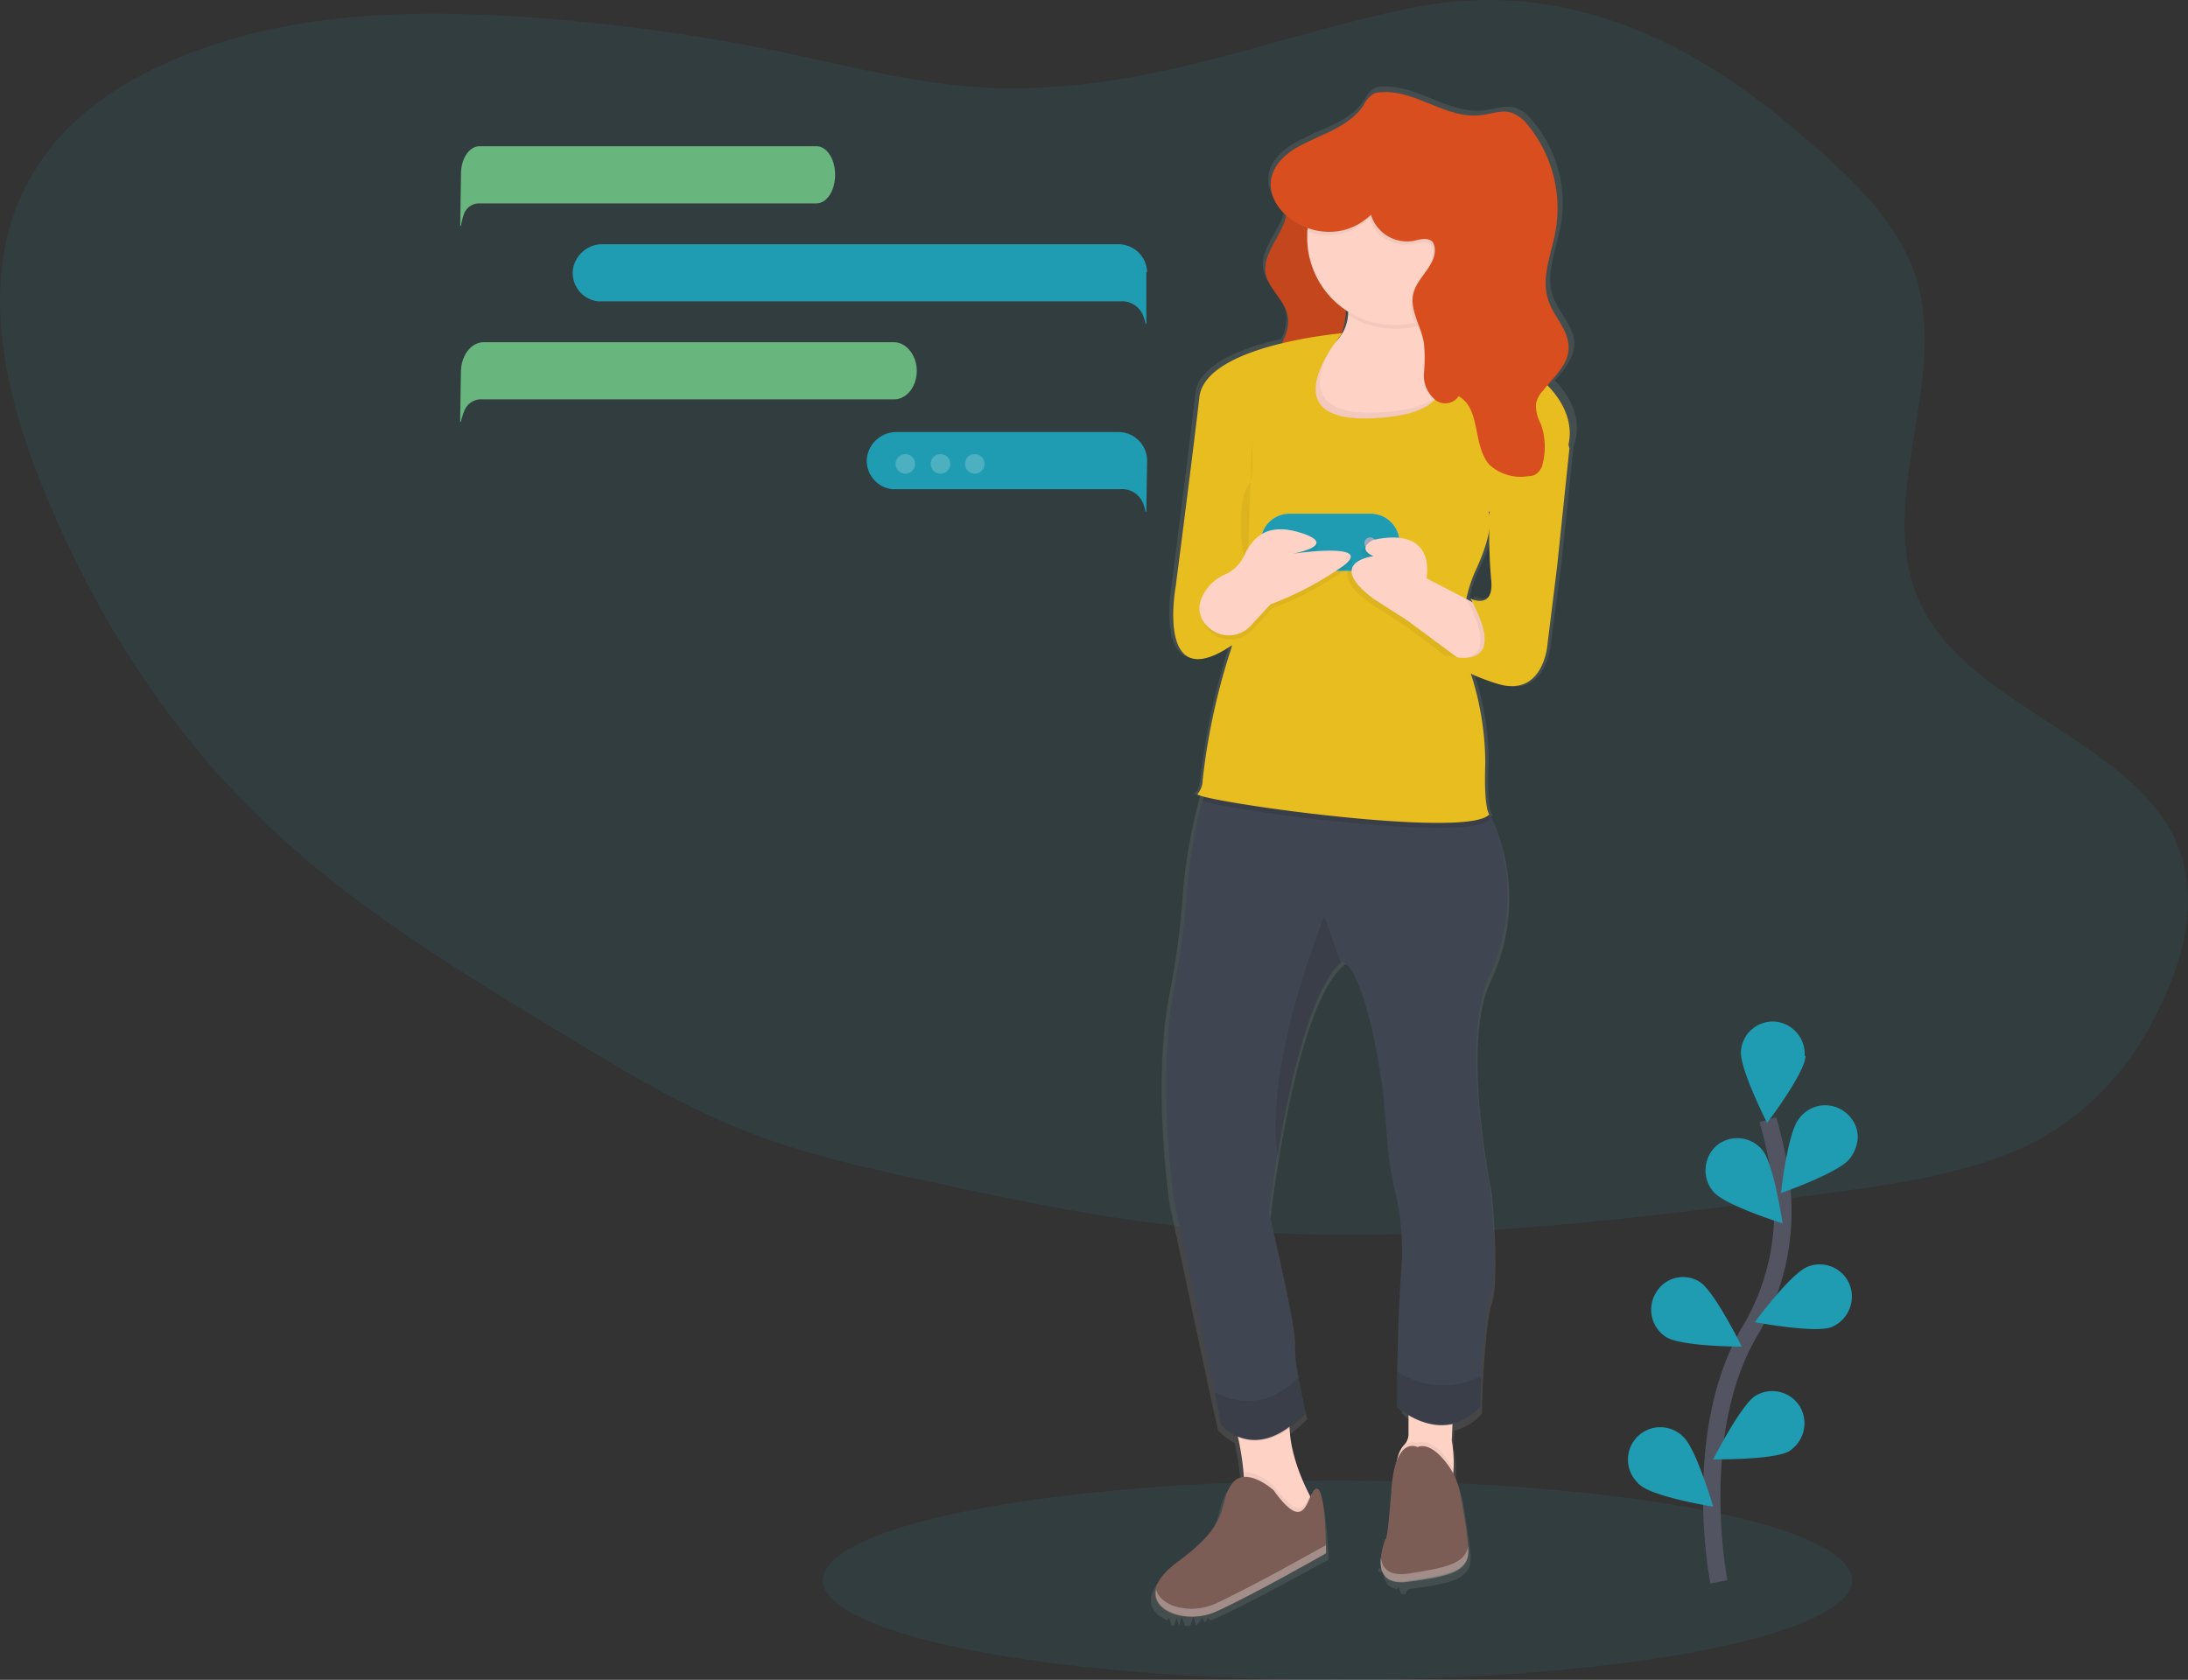 <svg xmlns="http://www.w3.org/2000/svg" xmlns:xlink="http://www.w3.org/1999/xlink" viewBox="0 0 251.872 193.418"><rect x="0" y="0" width="251.872" height="193.418" fill="#333333" stroke="none"/><defs><style>.a,.k{fill:#1f9cb1;}.a,.d{opacity:0.1;}.b{fill:url(#a);}.c{fill:#d84e1f;}.e{fill:#ffd2c6;}.f{opacity:0.05;}.g{fill:#7c5d56;}.h{fill:#3f4551;}.i{fill:#e8bd1f;}.j{fill:#cdd0db;}.l{fill:#9da7c0;}.m,.p{fill:#fff;}.m{opacity:0.3;}.n{fill:none;stroke:#535461;stroke-miterlimit:10;stroke-width:2px;}.o{fill:#68b57d;}.p{opacity:0.2;}</style><linearGradient id="a" x1="-12.021" y1="3.593" x2="-12.021" y2="3.598" gradientUnits="objectBoundingBox"><stop offset="0" stop-color="gray" stop-opacity="0.251"/><stop offset="0.54" stop-color="gray" stop-opacity="0.122"/><stop offset="1" stop-color="gray" stop-opacity="0.102"/></linearGradient></defs><g transform="translate(0 0)"><ellipse class="a" cx="59.237" cy="11.471" rx="59.237" ry="11.471" transform="translate(94.723 170.476)"/><path class="a" d="M116.315,10.155c-8.745,0-17.207-2.257-25.669-4.043a223.426,223.426,0,0,0-28.49-4.043C51.906,1.316,41.469,1.222,31.6,3.291S12.227,9.59,6.585,16.172C-3.1,27.362-.467,42.312,4.611,55.194c6.018,15.232,15.138,29.995,28.678,42.03,9.591,8.556,21.25,15.608,32.815,22.566,6.488,3.949,13.07,7.9,20.5,10.719,6.864,2.633,14.386,4.231,21.814,5.83,7.9,1.692,15.891,3.385,23.977,4.419,25.857,3.385,52.279.094,78.136-3.385,9.121-1.222,18.617-2.633,25.763-7.052a33.263,33.263,0,0,0,12.035-13.634c3.479-6.77,5.266-14.574,1.5-21.25-5.642-9.873-21.344-14.2-27.55-23.883-7.9-12.318,3.009-27.644-2.069-40.808-2.163-5.454-6.864-10.155-11.847-14.386C196.614,5.923,181.476-2.821,162.858.846,147.156,3.949,133.24,10.249,116.315,10.155Z" transform="translate(-0.06 0.005)"/><path class="b" d="M187.917,44.919c-.094-.188-.282-.282-.47-.47,1.128-1.316,2.257-2.633,2.257-4.231,0-1.975-1.787-3.573-2.445-5.454-.94-2.539.376-5.36.846-7.992a14.623,14.623,0,0,0-3.291-12.318,4.006,4.006,0,0,0-1.881-1.41c-1.222-.376-2.445.188-3.667.282-4.043.47-7.71-3.009-11.847-2.727a1.771,1.771,0,0,0-.752.188,3.127,3.127,0,0,0-1.128,1.316c-1.222,1.881-3.385,2.821-5.548,3.761a1.89,1.89,0,0,0-.752.376,17.532,17.532,0,0,0-1.881.94c-3.949,2.351-3.385,5.642-1.034,7.71-.47,2.257-2.821,4.325-2.445,6.676.282,1.881,2.257,3.1,2.633,4.983a5.115,5.115,0,0,1-.564,3.1c-4.513,1.034-9.5,2.915-9.873,6.3-.658,5.83-2.727,22-2.727,22s-2.351,12.976,6.676,6.77l-.094.376a77.244,77.244,0,0,0-3.291,15.232c-.094.752-.282,1.41-.658,1.6-.094.094.094.188.658.376-.094.188-.094.47-.188.658a59.374,59.374,0,0,0-1.881,11.565,92.637,92.637,0,0,1-1.41,10.249c-2.163,10.813,0,24.729,0,24.729l4.7,22.1.846,3.761a8.941,8.941,0,0,0,1.881,1.41,29.209,29.209,0,0,1,.658,4.137v.47a2.015,2.015,0,0,0-1.41.846c-1.692,2.351.188,4.231-6.206,8.933-1.692,1.222-2.445,2.351-2.633,3.291h0a2.208,2.208,0,0,0,1.128,2.351h0c.188.094.282.188.47.282h0l.188.094h0c.094,0,.282-.282.282-.282h0l.282.94h.282l.282-.94h0l.282.94h0l.282-.94h.094l.282.94h.658l.282-.94h.094l.282.94h0l.282-.376h.094l.282-.564h0l.282.47h.094c.094,0,.188-.094.282-.47h0l.282.282h.094c.094,0,.188-.094.282-.094,4.325-1.881,13.164-6.864,13.258-6.864v-.94h0c-.188-2.069-.376-6.77-1.316-6.582a1.561,1.561,0,0,0-.752,1.034l-.094-.188a19.912,19.912,0,0,1-2.351-7.71,18.8,18.8,0,0,0,2.069-1.786s-.47-2.069-.846-4.137a18.547,18.547,0,0,1-.564-4.513c.188-1.692-2.821-14.386-2.821-14.386s.282-2.821.94-6.676c1.222-7.522,3.667-19.182,7.428-22.472.094-.094.188-.188.282-.188,0,0,2.633.47,4.8,15.326l.658,6.582a36.776,36.776,0,0,0,.94,5.454,26.7,26.7,0,0,1,.564,8.65c-.282,3.855-.376,8.462-.47,11.659v4.043c.47.376,1.128,1.034,1.128,1.034v2.163s.094.94-.188,1.222h0a3.689,3.689,0,0,0-.752,1.316,11.058,11.058,0,0,0-.94,3.949c-.47,6.394-.752,5.642-.752,5.642a8.131,8.131,0,0,0-.564,2.163h0c0,.094,0,.282-.658.376v.376c.658,0,.658.094.658.094v.47c0,.094,0,.094.094.188v.094c0,.094,0,.094.094.188h0c0,.094.094.094.094.188h0c0,.094.094.094.094.188h0c0,.094.094.094.188.188h0c.094,0,.094.094.188.094h0c.094,0,.094.094.188.094h0a.328.328,0,0,1,.188.094h0c.094,0,.188.094.282.094h0c.094,0,.188,0,.282-.376h0a6.2,6.2,0,0,0,.282.94h.47s.282-.564.376-.564c4.983-.658,7.428-1.128,7.146-4.043-.188-1.692-.564-4.137-.846-5.83a10.74,10.74,0,0,0-.846-2.445v-.376a10.9,10.9,0,0,0-.282-3.479l.094-2.069a6.354,6.354,0,0,0,3.2-1.975s0-1.5.094-3.573c.188-3.1.47-7.428,1.034-9.121.94-2.821,0-12.694,0-12.694s-3.573-16.925-.188-24.259a22.25,22.25,0,0,0,.094-19.087c.094,0,.094-.094.188-.188,0,0-.752-.47-.47-5.924a31.01,31.01,0,0,0-1.6-10.155c.94.376,1.881.752,2.821,1.034,5.454,1.6,5.924-4.513,5.924-4.513L188.2,65.7l1.41-13.634h0C190.079,50.748,190.644,48.116,187.917,44.919Zm-24.353-9.027v.47a7.5,7.5,0,0,1-.282,1.41c.094-.658.188-1.222.282-1.881Zm14.48,33.38c.094.188.188.282.188.47l-.564-.282a12.713,12.713,0,0,1,1.034-3.2,30.128,30.128,0,0,0,1.5-3.667c0,1.5.094,2.915.188,4.419.47,3.667-2.351,2.257-2.351,2.257Z" transform="translate(-8.475 -0.627)"/><path class="c" d="M158.571,18.5a4.244,4.244,0,0,0-1.881,1.975c-.47,1.41.658,2.821.752,4.325.188,2.727-2.821,4.983-2.445,7.616.282,1.787,2.163,3.1,2.539,4.889.564,2.633-2.351,4.983-2.163,7.71a5.636,5.636,0,0,0,2.257,3.573,10.745,10.745,0,0,0,5.548,2.257c-.094-2.351-1.881-4.419-1.6-6.676.188-1.6,1.316-2.821,1.975-4.325,1.128-2.539.752-5.548.094-8.18s-1.692-5.36-1.692-8.18c0-1.692.752-4.137.188-5.736C161.58,15.77,159.887,17.651,158.571,18.5Z" transform="translate(-9.312 -1.003)"/><path class="d" d="M158.571,18.5a4.244,4.244,0,0,0-1.881,1.975c-.47,1.41.658,2.821.752,4.325.188,2.727-2.821,4.983-2.445,7.616.282,1.787,2.163,3.1,2.539,4.889.564,2.633-2.351,4.983-2.163,7.71a5.636,5.636,0,0,0,2.257,3.573,10.745,10.745,0,0,0,5.548,2.257c-.094-2.351-1.881-4.419-1.6-6.676.188-1.6,1.316-2.821,1.975-4.325,1.128-2.539.752-5.548.094-8.18s-1.692-5.36-1.692-8.18c0-1.692.752-4.137.188-5.736C161.58,15.77,159.887,17.651,158.571,18.5Z" transform="translate(-9.312 -1.003)"/><path class="e" d="M160.585,183.929,158.516,186s-7.428,3.949-6.488-1.41a20.5,20.5,0,0,0,.188-4.8,31.414,31.414,0,0,0-1.316-6.582l6.958-1.41c-1.128,3.667.752,8.274,1.975,10.625A8.966,8.966,0,0,0,160.585,183.929Z" transform="translate(-9.069 -10.257)"/><path class="e" d="M177.578,179.591c-.094.752-.188,1.41-.282,2.163,0,0-5.83,3.949-6.3-.47-.282-2.915.376-4.231.94-4.8h0a1.788,1.788,0,0,0,.47-1.222V170l5.171,1.6-.188,4.419A15.2,15.2,0,0,1,177.578,179.591Z" transform="translate(-10.266 -10.149)"/><path class="f" d="M160.651,184.436l-2.069,2.069s-7.428,3.949-6.488-1.41a20.5,20.5,0,0,0,.188-4.8c1.6-.188,3.573,1.6,3.573,1.6,2.727,3.855,3.479,2.445,4.043,1.034A8.966,8.966,0,0,0,160.651,184.436Z" transform="translate(-9.136 -10.764)"/><path class="g" d="M155.132,182.4s-3.291-3.009-4.889-.658.188,4.231-6.112,8.839,0,7.71,4.231,5.83,12.788-6.77,12.788-6.77,0-7.71-1.128-7.428S159.081,187.949,155.132,182.4Z" transform="translate(-8.506 -10.797)"/><path class="f" d="M177.678,179.984c-.094.752-.188,1.41-.282,2.163,0,0-5.83,3.949-6.3-.47-.282-2.915.376-4.231.94-4.8a1.5,1.5,0,0,1,1.41-.188c.94-.376,1.975.282,2.821,1.128A10.678,10.678,0,0,1,177.678,179.984Z" transform="translate(-10.272 -10.543)"/><path class="g" d="M173.331,177.191s-2.539-1.41-3.009,4.889-.658,5.642-.658,5.642-2.351,5.642,2.539,4.889,7.24-1.128,6.958-3.949c-.094-1.692-.564-4.137-.846-5.83a8.527,8.527,0,0,0-2.163-4.419C175.306,177.474,174.271,176.815,173.331,177.191Z" transform="translate(-10.156 -10.571)"/><path class="h" d="M180.13,142.352s.94,9.779,0,12.6c-.564,1.692-.846,6.018-1.034,9.121-.094,1.975-.094,3.479-.094,3.479-4.419,4.7-9.591,0-9.591,0v-4.043c.094-3.2.188-7.71.47-11.565a29.821,29.821,0,0,0-.564-8.65,35.572,35.572,0,0,1-.94-5.36l-.564-6.582c-2.069-14.668-4.7-15.138-4.7-15.138-.094.094-.188.094-.282.188-3.573,3.291-6.018,14.856-7.24,22.284-.658,3.855-.94,6.582-.94,6.582s3.009,12.6,2.821,14.2a18.546,18.546,0,0,0,.564,4.513c.376,2.069.846,4.137.846,4.137-5.83,6.3-9.779,1.41-9.779,1.41l-.752-3.761-4.607-21.908s-2.069-13.728,0-24.541a92.637,92.637,0,0,0,1.41-10.249A59.6,59.6,0,0,1,147.033,97.6a33.613,33.613,0,0,1,.94-3.291,114.466,114.466,0,0,1,17.019-1.5c6.206,0,12.129.846,13.822,3.855a21.216,21.216,0,0,1,1.034,2.069,22.223,22.223,0,0,1,.094,19.37C176.651,125.521,180.13,142.352,180.13,142.352Z" transform="translate(-8.587 -5.538)"/><path class="e" d="M161.285,53.814s-12.412-12.6-3.009-11.659a6.271,6.271,0,0,0,4.513-.846,4.715,4.715,0,0,0,1.692-3.291,14.81,14.81,0,0,0-.752-5.36S176.33,22.6,173.791,35.2a18.008,18.008,0,0,0-.47,3.855c0,2.633.846,3.667,2.069,4.137,2.069.752,5.171-.282,6.582,1.975C184.416,49.4,161.285,53.814,161.285,53.814Z" transform="translate(-9.3 -1.719)"/><path class="f" d="M174.167,35.2a18.008,18.008,0,0,0-.47,3.855c-.376.094-.658.188-1.034.282a10.134,10.134,0,0,1-7.71-1.41,14.809,14.809,0,0,0-.752-5.36S176.8,22.6,174.167,35.2Z" transform="translate(-9.864 -1.717)"/><path class="e" d="M180.222,28.465a10.061,10.061,0,1,1-20.122,0V27.9a10.072,10.072,0,0,1,20.122.564Z" transform="translate(-9.619 -1.099)"/><path class="f" d="M161.285,54.606s-12.412-12.6-3.009-11.659a6.271,6.271,0,0,0,4.513-.846c-1.787,3.009-3.855,8.368,5.266,7.9,8.368-.47,8.18-3.761,7.146-6.018,2.069.752,5.171-.282,6.582,1.975C184.416,50.186,161.285,54.606,161.285,54.606Z" transform="translate(-9.3 -2.51)"/><path class="d" d="M180.4,99.864c-2.163,2.727-29.148-.846-33.1-2.069a33.608,33.608,0,0,1,.94-3.291A114.466,114.466,0,0,1,165.259,93c6.206,0,12.129.846,13.822,3.855a21.216,21.216,0,0,1,1.034,2.069C180.209,99.77,180.4,99.864,180.4,99.864Z" transform="translate(-8.854 -5.55)"/><path class="i" d="M163.163,40.8s-15.7,1.316-16.455,7.334c-.658,5.83-2.727,21.814-2.727,21.814s-2.351,12.788,6.488,6.77l-.094.376a74.924,74.924,0,0,0-3.291,15.138,2.585,2.585,0,0,1-.564,1.6c-1.128.658,31.217,5.36,33.568,2.351,0,0-.658-.47-.47-5.83a33.809,33.809,0,0,0-1.881-11,16.383,16.383,0,0,1,.658-11c2.539-5.36,1.6-6.958,1.6-6.958l8.839-6.77s1.881-3.291-1.6-7.334a12.369,12.369,0,0,0-8.368-4.137l-6.112-.47s6.676,7.24-5.924,7.9S163.163,40.8,163.163,40.8Z" transform="translate(-8.639 -2.432)"/><path class="f" d="M153.221,54.4s.47,3.761-.47,4.889-1.128,6.488,0,9.779" transform="translate(-9.133 -3.245)"/><path class="d" d="M163.723,117.56c-3.573,3.291-6.018,14.856-7.24,22.284-1.692-10.437,5.36-27.644,5.36-27.644Z" transform="translate(-9.387 -6.697)"/><path class="d" d="M159.331,172.737c-5.83,6.3-9.779,1.41-9.779,1.41l-.752-3.761c2.163,1.128,5.924,2.069,9.685-1.786C158.861,170.763,159.331,172.737,159.331,172.737Z" transform="translate(-8.944 -10.066)"/><path class="d" d="M180.785,168.464c-.094,1.975-.094,3.479-.094,3.479-4.419,4.7-9.591,0-9.591,0V167.9A9.451,9.451,0,0,0,180.785,168.464Z" transform="translate(-10.276 -10.024)"/><path class="j" d="M157.691,62.9h9.4a3.331,3.331,0,0,1,3.291,3.291h0a3.331,3.331,0,0,1-3.291,3.291h-9.4a3.331,3.331,0,0,1-3.291-3.291h0A3.331,3.331,0,0,1,157.691,62.9Z" transform="translate(-9.278 -3.752)"/><path class="f" d="M157.691,62.9h9.4a3.331,3.331,0,0,1,3.291,3.291h0a3.331,3.331,0,0,1-3.291,3.291h-9.4a3.331,3.331,0,0,1-3.291-3.291h0A3.331,3.331,0,0,1,157.691,62.9Z" transform="translate(-9.278 -3.752)"/><path class="k" d="M157.691,62.9h9.4a3.331,3.331,0,0,1,3.291,3.291h0a3.331,3.331,0,0,1-3.291,3.291h-9.4a3.331,3.331,0,0,1-3.291-3.291h0A3.331,3.331,0,0,1,157.691,62.9Z" transform="translate(-9.278 -3.752)"/><circle class="l" cx="0.658" cy="0.658" r="0.658" transform="translate(157.063 61.874)"/><path class="f" d="M147.288,73.387a5.155,5.155,0,0,1,2.633-2.821,4.4,4.4,0,0,0,2.257-2.069c.94-2.069,2.539-4.137,6.77-2.727s-1.128,2.351-1.128,2.351,9.591-1.41,5.83,1.41a37.61,37.61,0,0,1-8.368,4.419L153.024,76.4a3.437,3.437,0,0,1-4.889.188l-.282-.282A2.819,2.819,0,0,1,147.288,73.387Z" transform="translate(-8.842 -3.896)"/><path class="e" d="M147.088,72.887a5.155,5.155,0,0,1,2.633-2.821A4.4,4.4,0,0,0,151.977,68c.94-2.069,2.539-4.137,6.77-2.727s-1.128,2.351-1.128,2.351,9.591-1.41,5.83,1.41a37.609,37.609,0,0,1-8.368,4.419L152.824,75.9a3.437,3.437,0,0,1-4.889.188l-.282-.282A2.819,2.819,0,0,1,147.088,72.887Z" transform="translate(-8.83 -3.866)"/><path class="f" d="M180.987,77.772l-1.6,3.949-2.069-1.5-5.83-4.325-3.949-2.539c-5.642-4.231,0-4.889,0-4.889-2.069-.94,0-1.881,0-1.881,7.428-1.6,6.112,4.419,6.112,4.419l4.7,2.445,1.6.846Z" transform="translate(-9.913 -3.956)"/><path class="e" d="M181.487,77.272l-1.6,3.949-2.069-1.5-5.83-4.325-3.949-2.539c-5.642-4.231,0-4.889,0-4.889-2.069-.94,0-1.881,0-1.881,7.428-1.6,6.112,4.419,6.112,4.419l4.7,2.445,1.6.846Z" transform="translate(-9.943 -3.926)"/><path class="f" d="M182.267,77.725l-1.6,3.949-2.069-1.5c1.881.094,4.137-.846.94-6.77l1.6.846Z" transform="translate(-10.724 -4.379)"/><path class="i" d="M190.828,52.9l.47,1.881-1.41,13.54-1.128,9.121s-.47,6.112-5.83,4.419-5.83-3.291-5.83-3.291,7.71,2.539,2.821-6.488c0,0,2.821,1.41,2.351-2.351a62.17,62.17,0,0,1,0-10.249Z" transform="translate(-10.634 -3.155)"/><path class="f" d="M180.234,28.459a10.063,10.063,0,0,1-7.8,9.779,5.2,5.2,0,0,1-.282-2.915c.47-1.881,2.633-3.291,2.445-5.266a1.743,1.743,0,0,0-.188-.658c-.47-.658-1.5-.282-2.257-.188a4.366,4.366,0,0,1-4.889-3.009,6.77,6.77,0,0,1-6.958,1.6,9.952,9.952,0,0,1,10.625-9.4,10.134,10.134,0,0,1,9.309,10.061Z" transform="translate(-9.631 -1.093)"/><path class="c" d="M167.168,25.4a4.366,4.366,0,0,0,4.889,3.009c.752-.188,1.786-.47,2.257.188a1.336,1.336,0,0,1,.188.564c.282,1.975-1.975,3.385-2.445,5.266-.47,1.975.94,3.855,1.222,5.83a19.221,19.221,0,0,1,0,3.291,3.59,3.59,0,0,0,1.128,3.009,1.853,1.853,0,0,0,2.727-.094c0-.094.094-.094.094-.188,2.633,1.41,1.6,5.642,3.573,7.9a5.322,5.322,0,0,0,4.513,1.316,1.414,1.414,0,0,0,1.034-.376,1.951,1.951,0,0,0,.564-.94,8,8,0,0,0-.188-4.7,4.467,4.467,0,0,1-.564-2.257,2.963,2.963,0,0,1,.846-1.6c1.222-1.6,3.009-3.009,2.915-5.077s-1.787-3.479-2.351-5.36c-.846-2.539.376-5.266.846-7.9a15.1,15.1,0,0,0-3.2-12.224,4.006,4.006,0,0,0-1.881-1.41c-1.128-.376-2.351.188-3.573.282-3.949.47-7.522-3.009-11.565-2.633a1.771,1.771,0,0,0-.752.188,3.127,3.127,0,0,0-1.128,1.316c-1.786,2.633-5.171,3.385-7.9,4.983C150.619,22.675,161.056,31.232,167.168,25.4Z" transform="translate(-9.352 -0.668)"/><path class="m" d="M148.367,195.97c-2.727,1.222-6.3.376-6.77-1.692-.564,2.633,3.667,3.949,6.77,2.633,4.231-1.881,12.788-6.77,12.788-6.77v-.94C160.966,189.294,152.5,194.089,148.367,195.97Z" transform="translate(-8.511 -11.296)"/><path class="m" d="M179.159,189.3c-.282,2.069-2.633,2.539-6.958,3.2-2.257.282-2.915-.658-3.1-1.881-.188,1.5.282,3.2,3.1,2.821,4.889-.658,7.24-1.128,6.958-3.949Z" transform="translate(-10.154 -11.302)"/><path class="n" d="M210.448,190.319s-3.385-17.113,3.573-28.866a26.847,26.847,0,0,0,3.667-16.361,46.278,46.278,0,0,0-1.6-7.992" transform="translate(-12.577 -8.184)"/><path class="k" d="M220.628,129.142c-.188,2.069-4.419,7.616-4.419,7.616s-3.2-6.3-3.009-8.274a3.674,3.674,0,0,1,3.949-3.385,3.741,3.741,0,0,1,3.385,3.949c.094,0,.094,0,.094.094Z" transform="translate(-12.79 -7.467)"/><path class="k" d="M226,141.508c-1.222,1.6-7.9,3.949-7.9,3.949s.752-6.958,2.069-8.556a3.715,3.715,0,0,1,5.83-.282,3.55,3.55,0,0,1,.94,2.539,4.446,4.446,0,0,1-.94,2.351Z" transform="translate(-13.083 -8.079)"/><path class="k" d="M223.739,162.042c-1.881.752-8.839-.564-8.839-.564s4.137-5.642,6.112-6.394a3.711,3.711,0,0,1,4.8,2.069,3.817,3.817,0,0,1-2.069,4.889Z" transform="translate(-12.892 -9.243)"/><path class="k" d="M218.545,177.261c-1.787,1.034-8.745.94-8.745.94s3.2-6.3,4.889-7.334a3.746,3.746,0,0,1,5.077,1.222,3.813,3.813,0,0,1-1.222,5.171Z" transform="translate(-12.587 -10.17)"/><path class="k" d="M209.744,145.51c1.316,1.6,7.992,3.667,7.992,3.667s-1.034-6.958-2.351-8.462a3.73,3.73,0,0,0-5.266-.47,3.809,3.809,0,0,0-.376,5.266Z" transform="translate(-12.531 -8.32)"/><path class="k" d="M203.894,163.263c1.692,1.128,8.745,1.128,8.745,1.128s-3.1-6.3-4.8-7.428a3.585,3.585,0,0,0-5.077,1.222,3.741,3.741,0,0,0,1.128,5.077Z" transform="translate(-12.135 -9.336)"/><path class="k" d="M200.718,181.383c1.5,1.41,8.462,2.539,8.462,2.539s-1.975-6.77-3.479-8.086a3.724,3.724,0,1,0-5.171,5.36C200.53,181.289,200.624,181.289,200.718,181.383Z" transform="translate(-11.968 -10.438)"/><path class="k" d="M136.3,33.1a3.313,3.313,0,0,0-3.291-3.2H73.584A3.432,3.432,0,0,0,70.2,32.815a3.288,3.288,0,0,0,2.915,3.667H133.2a2.607,2.607,0,0,1,2.539,1.41,5.3,5.3,0,0,1,.376,1.128l.094.094V33.1Z" transform="translate(-4.248 -1.781)"/><path class="k" d="M138.45,56.1a3.313,3.313,0,0,0-3.291-3.2H109.584a3.432,3.432,0,0,0-3.385,2.915,3.288,3.288,0,0,0,2.915,3.667h26.234a2.607,2.607,0,0,1,2.539,1.41,5.3,5.3,0,0,1,.376,1.128l.094.094.094-6.018Z" transform="translate(-6.398 -3.155)"/><path class="o" d="M56.494,21.1c0-1.787.94-3.2,2.163-3.2H97.4c1.222,0,2.163,1.5,2.163,3.291s-.94,3.291-2.163,3.291H58.563A1.857,1.857,0,0,0,56.87,25.61a7.833,7.833,0,0,0-.376,1.41l-.094.094.094-6.018Z" transform="translate(-3.425 -1.064)"/><path class="o" d="M56.494,45.1c.094-1.787,1.222-3.2,2.633-3.2h47.2c1.41,0,2.633,1.5,2.633,3.291s-1.128,3.291-2.633,3.291h-47.3a2.093,2.093,0,0,0-2.069,1.128,8.274,8.274,0,0,0-.47,1.41l-.094.094.094-6.018Z" transform="translate(-3.425 -2.498)"/><circle class="p" cx="1.128" cy="1.128" r="1.128" transform="translate(103.092 52.284)"/><circle class="p" cx="1.128" cy="1.128" r="1.128" transform="translate(107.135 52.284)"/><circle class="p" cx="1.128" cy="1.128" r="1.128" transform="translate(111.084 52.284)"/></g></svg>